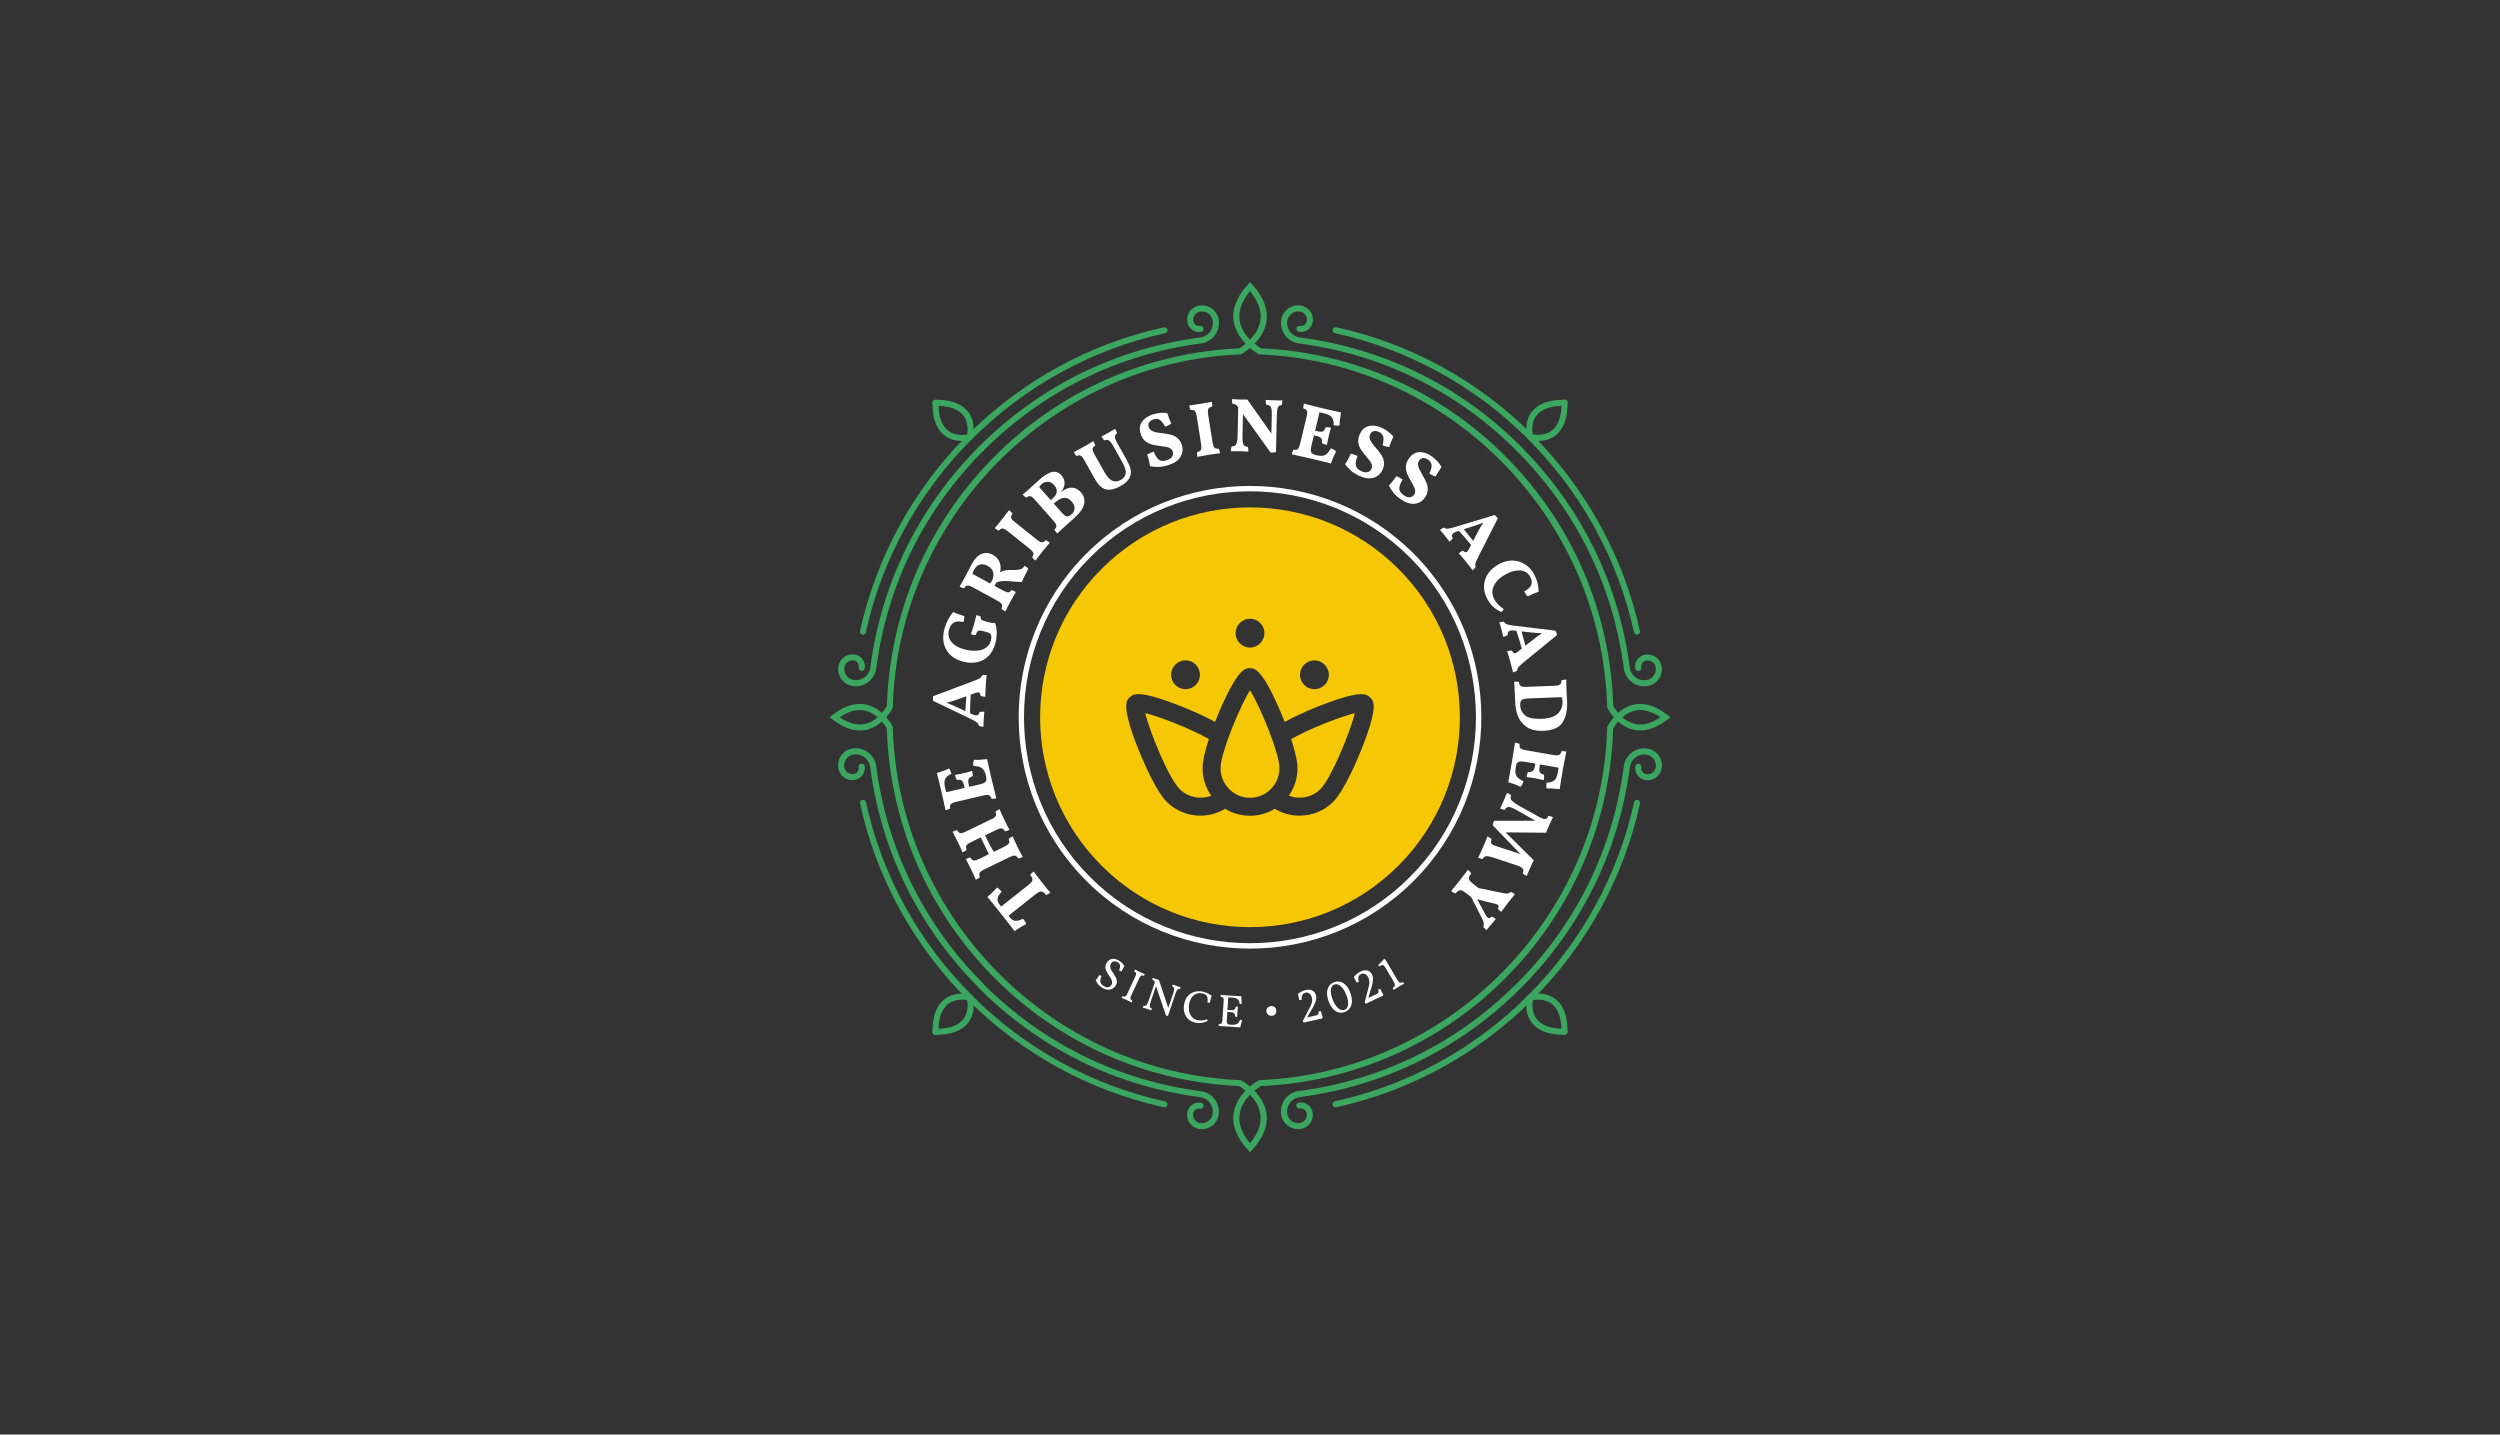 <?xml version="1.0" encoding="utf-8"?>
<!-- Generator: Adobe Illustrator 25.4.1, SVG Export Plug-In . SVG Version: 6.00 Build 0)  -->
<svg version="1.1" id="Layer_1" xmlns="http://www.w3.org/2000/svg" xmlns:xlink="http://www.w3.org/1999/xlink" x="0px" y="0px"
	 viewBox="0 0 359 206" style="enable-background:new 0 0 359 206;" xml:space="preserve">
<rect x="0" y="0" width="359" height="206" fill="#333333" stroke="none"/>
<style type="text/css">
	.st0{fill:#3BA65F;}
	.st1{fill:#FFFFFF;}
	.st2{fill:#F6C705;}
</style>
<g>
	<g>
		<g>
			<g>
				<path class="st0" d="M216.15,140.49c-9.39,9.39-21.83,14.88-35.09,15.47c-0.15,0.09-0.51,0.32-0.92,0.66
					c0.74,0.77,1.47,1.83,1.7,3.14c0.3,1.76-0.38,3.56-2.02,5.36l-0.32,0.35l-0.32-0.35c-1.63-1.8-2.31-3.61-2.02-5.36
					c0.22-1.32,0.95-2.37,1.7-3.14c-0.41-0.34-0.77-0.57-0.92-0.66c-13.37-0.6-25.92-6.18-35.34-15.73
					c-9.43-9.56-14.85-22.2-15.25-35.6c-0.09-0.16-0.33-0.57-0.71-1.01c-0.57,0.51-1.31,0.97-2.2,1.17
					c-1.54,0.35-3.17-0.14-4.86-1.46l-0.44-0.34l0.44-0.34c1.69-1.32,3.32-1.81,4.86-1.46c0.9,0.2,1.63,0.67,2.21,1.18
					c0.38-0.44,0.61-0.84,0.71-1.01c0.41-13.4,5.82-26.04,15.25-35.61c9.41-9.55,21.97-15.13,35.34-15.73
					c0.15-0.09,0.51-0.32,0.92-0.66c-0.74-0.77-1.47-1.83-1.7-3.14c-0.3-1.76,0.38-3.56,2.02-5.36l0.32-0.35l0.32,0.35
					c1.63,1.8,2.31,3.61,2.02,5.36c-0.22,1.32-0.95,2.37-1.7,3.14c0.42,0.34,0.77,0.57,0.92,0.66c13.37,0.6,25.92,6.18,35.34,15.73
					c9.43,9.56,14.85,22.2,15.25,35.6c0.09,0.16,0.33,0.57,0.71,1.01c0.57-0.51,1.31-0.97,2.2-1.17c1.54-0.35,3.17,0.14,4.86,1.46
					l0.44,0.34l-0.44,0.34c-1.69,1.32-3.32,1.81-4.86,1.46c-0.9-0.2-1.63-0.67-2.21-1.18c-0.38,0.44-0.61,0.84-0.71,1.01
					c-0.41,13.4-5.82,26.05-15.25,35.61C216.32,140.32,216.24,140.41,216.15,140.49z M179.5,156.03c0.64-0.54,1.18-0.84,1.23-0.87
					l0.09-0.05l0.1,0c27.19-1.16,49.1-23.38,49.87-50.6l0-0.1l0.04-0.09c0.02-0.05,0.33-0.65,0.91-1.32
					c-0.58-0.67-0.89-1.27-0.91-1.32l-0.04-0.09l0-0.1c-0.77-27.21-22.68-49.44-49.87-50.6l-0.1,0l-0.09-0.05
					c-0.05-0.03-0.59-0.33-1.23-0.87c-0.64,0.54-1.18,0.84-1.23,0.87l-0.09,0.05l-0.1,0c-27.19,1.16-49.1,23.38-49.87,50.6l0,0.1
					l-0.04,0.09c-0.02,0.05-0.33,0.65-0.91,1.32c0.58,0.67,0.89,1.27,0.91,1.32l0.04,0.09l0,0.1c0.77,27.22,22.68,49.44,49.87,50.6
					l0.1,0l0.09,0.05C178.32,155.18,178.86,155.48,179.5,156.03z M179.5,157.22c-0.66,0.67-1.3,1.59-1.48,2.7
					c-0.23,1.36,0.27,2.79,1.48,4.26c1.21-1.46,1.71-2.89,1.48-4.26C180.8,158.81,180.16,157.89,179.5,157.22z M232.98,103
					c0.48,0.42,1.08,0.79,1.79,0.95c1.13,0.26,2.36-0.06,3.66-0.95c-1.3-0.89-2.53-1.21-3.66-0.95
					C234.05,102.21,233.45,102.58,232.98,103z M120.58,103c1.3,0.89,2.53,1.21,3.66,0.95c0.71-0.16,1.31-0.53,1.79-0.95
					c-0.48-0.42-1.08-0.79-1.79-0.95C123.1,101.79,121.87,102.11,120.58,103z M179.5,41.82c-1.21,1.46-1.71,2.89-1.48,4.26
					c0.19,1.11,0.83,2.03,1.48,2.7c0.65-0.67,1.3-1.59,1.48-2.7C181.21,44.72,180.71,43.29,179.5,41.82z"/>
			</g>
			<g>
				<g>
					<path class="st0" d="M124.98,97.68c-0.65,0.65-1.59,0.99-2.56,0.83c-1.34-0.22-2.25-1.48-2.03-2.82
						c0.09-0.54,0.38-1.02,0.82-1.34c0.44-0.32,0.99-0.45,1.53-0.36c0.46,0.07,0.86,0.32,1.13,0.69c0.27,0.37,0.38,0.83,0.31,1.29
						c-0.04,0.24-0.26,0.4-0.5,0.36c-0.24-0.04-0.4-0.26-0.36-0.5c0.04-0.23-0.02-0.45-0.15-0.64c-0.13-0.19-0.33-0.31-0.56-0.35
						c-0.31-0.05-0.63,0.02-0.88,0.21c-0.26,0.18-0.42,0.46-0.47,0.77c-0.14,0.86,0.45,1.68,1.31,1.82c1.14,0.18,2.22-0.59,2.4-1.73
						c1.56-12.13,6.98-23.13,15.65-31.81c0.17-0.17,0.44-0.17,0.61,0c0.17,0.17,0.17,0.44,0,0.61
						c-8.54,8.54-13.87,19.37-15.41,31.32C125.71,96.69,125.41,97.25,124.98,97.68z"/>
				</g>
				<g>
					<path class="st0" d="M174.17,48.48c-0.42,0.42-0.98,0.73-1.62,0.83c-11.96,1.54-22.79,6.87-31.33,15.41
						c-0.17,0.17-0.44,0.17-0.61,0c-0.17-0.17-0.17-0.44,0-0.61c8.68-8.68,19.68-14.09,31.82-15.66c1.13-0.18,1.9-1.26,1.72-2.4
						c-0.14-0.86-0.96-1.45-1.82-1.31c-0.31,0.05-0.59,0.22-0.77,0.47c-0.18,0.26-0.26,0.57-0.21,0.88
						c0.08,0.47,0.52,0.79,0.99,0.71c0.24-0.04,0.46,0.12,0.5,0.36c0.04,0.24-0.12,0.46-0.36,0.5c-0.46,0.07-0.91-0.03-1.29-0.3
						c-0.37-0.27-0.62-0.67-0.69-1.13c-0.09-0.54,0.04-1.08,0.36-1.53c0.32-0.44,0.8-0.74,1.34-0.82c1.34-0.22,2.6,0.7,2.82,2.03
						C175.16,46.89,174.82,47.83,174.17,48.48z"/>
				</g>
			</g>
			<g>
				<g>
					<path class="st0" d="M174.32,161.43c-0.54,0.54-1.32,0.82-2.13,0.69c-1.12-0.18-1.88-1.24-1.7-2.35
						c0.15-0.94,1.04-1.58,1.98-1.43c0.24,0.04,0.4,0.26,0.36,0.5c-0.04,0.24-0.26,0.4-0.5,0.36c-0.47-0.08-0.91,0.24-0.99,0.71
						c-0.1,0.64,0.34,1.25,0.98,1.36c0.86,0.14,1.68-0.45,1.82-1.31c0.09-0.55-0.04-1.11-0.37-1.56c-0.33-0.45-0.81-0.75-1.36-0.84
						c-12.13-1.56-23.13-6.98-31.81-15.65c-0.17-0.17-0.17-0.44,0-0.61c0.17-0.17,0.44-0.17,0.61,0
						c8.54,8.54,19.37,13.87,31.32,15.41c0.79,0.13,1.48,0.55,1.94,1.19c0.46,0.64,0.65,1.42,0.52,2.21
						C174.92,160.61,174.67,161.07,174.32,161.43z"/>
				</g>
				<g>
					<path class="st0" d="M141.22,141.89c-0.17,0.17-0.44,0.17-0.61,0c-8.68-8.68-14.09-19.68-15.66-31.82
						c-0.18-1.13-1.26-1.9-2.4-1.72c-0.42,0.07-0.79,0.29-1.03,0.64c-0.25,0.34-0.35,0.76-0.28,1.18c0.05,0.31,0.22,0.59,0.47,0.77
						c0.26,0.18,0.57,0.26,0.88,0.21c0.47-0.08,0.79-0.52,0.71-0.99c-0.04-0.24,0.12-0.46,0.36-0.5c0.24-0.04,0.46,0.12,0.5,0.36
						c0.15,0.94-0.49,1.83-1.43,1.98c-0.54,0.09-1.08-0.04-1.53-0.36c-0.44-0.32-0.74-0.8-0.82-1.34c-0.1-0.65,0.05-1.3,0.43-1.83
						c0.38-0.53,0.95-0.88,1.6-0.99c1.61-0.26,3.14,0.84,3.4,2.45c1.54,11.96,6.87,22.79,15.41,31.33
						C141.39,141.45,141.39,141.72,141.22,141.89z"/>
				</g>
			</g>
			<g>
				<g>
					<path class="st0" d="M218.39,141.89c-0.17,0.17-0.44,0.17-0.61,0s-0.17-0.44,0-0.61c8.54-8.54,13.87-19.37,15.41-31.32
						c0.13-0.79,0.55-1.48,1.19-1.94c0.64-0.46,1.42-0.65,2.21-0.52c1.34,0.22,2.25,1.48,2.03,2.82c-0.09,0.54-0.38,1.02-0.82,1.34
						c-0.44,0.32-0.99,0.45-1.53,0.36c-0.94-0.15-1.58-1.04-1.43-1.98c0.04-0.24,0.26-0.4,0.5-0.36c0.24,0.04,0.4,0.26,0.36,0.5
						c-0.08,0.47,0.24,0.91,0.71,0.99c0.31,0.05,0.62-0.02,0.88-0.21c0.26-0.19,0.42-0.46,0.48-0.77c0.14-0.86-0.45-1.68-1.31-1.82
						c-0.55-0.09-1.11,0.04-1.56,0.37c-0.45,0.33-0.75,0.81-0.84,1.36C232.48,122.21,227.07,133.21,218.39,141.89z"/>
				</g>
				<g>
					<path class="st0" d="M218.39,141.89c-8.68,8.68-19.68,14.09-31.82,15.66c-0.54,0.09-1.02,0.39-1.35,0.84
						c-0.33,0.45-0.46,1.01-0.37,1.56c0.14,0.86,0.96,1.45,1.82,1.31c0.31-0.05,0.59-0.22,0.77-0.48c0.19-0.26,0.26-0.57,0.21-0.88
						c-0.08-0.47-0.52-0.79-0.99-0.71c-0.24,0.04-0.46-0.12-0.5-0.36c-0.04-0.24,0.12-0.46,0.36-0.5c0.94-0.15,1.83,0.49,1.98,1.43
						c0.09,0.54-0.04,1.08-0.36,1.53c-0.32,0.44-0.8,0.74-1.34,0.82c-1.34,0.22-2.6-0.7-2.82-2.03c-0.13-0.78,0.06-1.56,0.52-2.21
						c0.46-0.64,1.15-1.06,1.93-1.19c11.96-1.54,22.79-6.87,31.33-15.41c0.17-0.17,0.44-0.17,0.61,0S218.56,141.72,218.39,141.89z"
						/>
				</g>
			</g>
			<g>
				<g>
					<path class="st0" d="M218.39,64.72c-0.17,0.17-0.44,0.17-0.61,0c-8.54-8.54-19.37-13.87-31.32-15.41
						c-1.63-0.26-2.73-1.79-2.47-3.4c0.22-1.34,1.48-2.25,2.82-2.03c0.54,0.09,1.02,0.38,1.34,0.82c0.32,0.44,0.45,0.99,0.36,1.53
						c-0.15,0.94-1.04,1.58-1.98,1.43c-0.24-0.04-0.4-0.26-0.36-0.5c0.04-0.24,0.26-0.4,0.5-0.36c0.47,0.08,0.91-0.24,0.99-0.71
						c0.05-0.31-0.02-0.62-0.21-0.88s-0.46-0.42-0.77-0.47c-0.86-0.14-1.68,0.45-1.82,1.31c-0.18,1.14,0.59,2.22,1.73,2.4
						c12.13,1.56,23.13,6.98,31.81,15.65C218.56,64.28,218.56,64.55,218.39,64.72z"/>
				</g>
				<g>
					<path class="st0" d="M237.93,97.82c-0.35,0.35-0.81,0.6-1.34,0.69c-1.61,0.26-3.14-0.84-3.4-2.45
						c-1.54-11.96-6.87-22.79-15.41-31.33c-0.17-0.17-0.17-0.44,0-0.61c0.17-0.17,0.44-0.17,0.61,0
						c8.68,8.68,14.09,19.68,15.66,31.82c0.18,1.13,1.26,1.9,2.4,1.72c0.86-0.14,1.45-0.96,1.31-1.82c-0.1-0.64-0.71-1.08-1.36-0.98
						c-0.47,0.08-0.79,0.52-0.71,0.99c0.04,0.24-0.12,0.46-0.36,0.5c-0.24,0.04-0.46-0.12-0.5-0.36c-0.15-0.94,0.49-1.83,1.43-1.98
						c1.12-0.18,2.17,0.58,2.35,1.7C238.75,96.5,238.46,97.28,237.93,97.82z"/>
				</g>
			</g>
			<g>
				<g>
					<g>
						<path class="st0" d="M124.23,91.02c-0.1,0.1-0.25,0.15-0.4,0.12c-0.23-0.05-0.38-0.28-0.33-0.52
							c2.34-10.63,7.65-20.34,15.36-28.08c0.08-0.39,0.3-1.8-0.52-2.87c-0.72-0.94-2.07-1.41-4.01-1.4c-0.24,0-0.44-0.19-0.44-0.43
							c0-0.24,0.19-0.44,0.43-0.44c2.23-0.01,3.81,0.57,4.71,1.75c1.22,1.59,0.66,3.64,0.63,3.73l-0.03,0.11l-0.08,0.08
							c-7.64,7.64-12.91,17.24-15.22,27.74C124.33,90.89,124.29,90.97,124.23,91.02z"/>
					</g>
				</g>
				<g>
					<g>
						<path class="st0" d="M167.52,47.73c-0.06,0.06-0.13,0.1-0.21,0.12c-10.51,2.31-20.1,7.57-27.74,15.22l-0.08,0.08l-0.11,0.03
							c-0.09,0.02-2.14,0.58-3.73-0.63c-1.17-0.89-1.76-2.48-1.75-4.71c0-0.24,0.2-0.43,0.44-0.43c0.24,0,0.43,0.2,0.43,0.44
							c-0.01,1.94,0.46,3.29,1.4,4.01c1.08,0.82,2.48,0.6,2.86,0.51c7.75-7.71,17.46-13.03,28.08-15.36
							c0.23-0.05,0.47,0.1,0.52,0.33C167.67,47.48,167.63,47.63,167.52,47.73z"/>
					</g>
				</g>
			</g>
			<g>
				<g>
					<g>
						<path class="st0" d="M167.52,158.88c-0.1,0.1-0.25,0.15-0.4,0.12c-10.63-2.34-20.34-7.65-28.08-15.36
							c-0.39-0.08-1.8-0.3-2.87,0.52c-0.94,0.72-1.41,2.07-1.4,4.01c0,0.24-0.19,0.44-0.43,0.44c-0.24,0-0.44-0.19-0.44-0.43
							c-0.01-2.23,0.57-3.82,1.75-4.71c1.59-1.22,3.64-0.66,3.73-0.63l0.11,0.03l0.08,0.08c7.64,7.64,17.24,12.91,27.74,15.22
							c0.23,0.05,0.38,0.28,0.33,0.52C167.62,158.75,167.58,158.83,167.52,158.88z"/>
					</g>
				</g>
				<g>
					<g>
						<path class="st0" d="M138.72,147.22c-0.93,0.93-2.4,1.39-4.39,1.38c-0.24,0-0.43-0.2-0.43-0.44c0-0.24,0.2-0.43,0.44-0.43
							c1.94,0.01,3.29-0.46,4.01-1.4c0.82-1.08,0.6-2.48,0.51-2.86c-7.71-7.75-13.03-17.46-15.36-28.09
							c-0.05-0.23,0.1-0.47,0.33-0.52c0.23-0.05,0.47,0.1,0.52,0.33c2.31,10.51,7.57,20.1,15.22,27.74l0.08,0.08l0.03,0.11
							c0.02,0.09,0.58,2.13-0.63,3.73C138.94,146.98,138.84,147.1,138.72,147.22z"/>
					</g>
				</g>
			</g>
			<g>
				<g>
					<g>
						<path class="st0" d="M224.97,148.47c-0.08,0.08-0.19,0.13-0.3,0.13c-2.23,0.01-3.81-0.57-4.71-1.75
							c-1.22-1.59-0.66-3.64-0.63-3.73l0.03-0.11l0.08-0.08c7.64-7.64,12.9-17.24,15.22-27.74c0.05-0.23,0.28-0.38,0.52-0.33
							c0.23,0.05,0.38,0.28,0.33,0.52c-2.34,10.63-7.65,20.34-15.36,28.08c-0.08,0.39-0.3,1.8,0.52,2.87
							c0.72,0.94,2.07,1.41,4.01,1.4c0.24,0,0.44,0.19,0.44,0.43C225.1,148.28,225.05,148.39,224.97,148.47z"/>
					</g>
				</g>
				<g>
					<g>
						<path class="st0" d="M224.97,148.47c-0.08,0.08-0.19,0.13-0.31,0.13c-0.24,0-0.43-0.2-0.43-0.44c0.01-1.94-0.46-3.29-1.4-4.01
							c-1.08-0.82-2.48-0.6-2.86-0.51c-7.75,7.71-17.46,13.03-28.09,15.36c-0.23,0.05-0.47-0.1-0.52-0.33
							c-0.05-0.23,0.1-0.47,0.33-0.52c10.51-2.31,20.1-7.57,27.74-15.22l0.08-0.08l0.11-0.03c0.09-0.02,2.13-0.58,3.73,0.63
							c1.17,0.89,1.76,2.48,1.75,4.71C225.1,148.29,225.05,148.39,224.97,148.47z"/>
					</g>
				</g>
			</g>
			<g>
				<g>
					<g>
						<path class="st0" d="M223.72,62.22c-0.11,0.11-0.24,0.22-0.36,0.32c-1.59,1.22-3.64,0.66-3.73,0.63l-0.11-0.03l-0.08-0.08
							c-7.64-7.64-17.24-12.9-27.74-15.22c-0.23-0.05-0.38-0.28-0.33-0.52c0.05-0.23,0.28-0.38,0.52-0.33
							c10.63,2.34,20.34,7.65,28.08,15.36c0.39,0.08,1.8,0.3,2.87-0.52c0.94-0.72,1.41-2.07,1.4-4.01c0-0.24,0.19-0.44,0.43-0.44
							c0.24,0,0.44,0.19,0.44,0.43C225.11,59.82,224.65,61.29,223.72,62.22z"/>
					</g>
				</g>
				<g>
					<g>
						<path class="st0" d="M235.38,91.02c-0.06,0.06-0.13,0.1-0.21,0.12c-0.23,0.05-0.47-0.1-0.52-0.33
							c-2.31-10.51-7.57-20.1-15.22-27.74l-0.08-0.08l-0.03-0.11c-0.02-0.09-0.58-2.14,0.63-3.73c0.89-1.17,2.48-1.76,4.71-1.75
							c0.24,0,0.43,0.2,0.43,0.44c0,0.24-0.2,0.43-0.44,0.43c-1.94-0.01-3.29,0.46-4.01,1.4c-0.82,1.08-0.6,2.48-0.51,2.86
							c7.71,7.75,13.03,17.46,15.36,28.09C235.53,90.77,235.48,90.92,235.38,91.02z"/>
					</g>
				</g>
			</g>
		</g>
	</g>
	<g>
		<g>
			<path class="st1" d="M203,126.5c-12.96,12.96-34.04,12.96-47,0c-12.96-12.96-12.96-34.04,0-47c12.96-12.96,34.04-12.96,47,0
				C215.96,92.46,215.96,113.54,203,126.5z M156.54,80.04c-12.66,12.66-12.66,33.25,0,45.91s33.25,12.66,45.91,0
				c12.66-12.66,12.66-33.26,0-45.91S169.2,67.39,156.54,80.04z"/>
		</g>
	</g>
	<g>
		<g>
			<path class="st1" d="M157.74,141.4c-0.14-0.16-0.27-0.36-0.4-0.61c0.16-0.19,0.33-0.45,0.52-0.78c0.1,0.03,0.21,0.08,0.33,0.15
				c-0.16,0.31-0.22,0.59-0.18,0.83c0.05,0.24,0.21,0.45,0.51,0.62c0.25,0.14,0.46,0.2,0.64,0.16c0.18-0.04,0.33-0.15,0.43-0.32
				c0.09-0.15,0.12-0.3,0.11-0.44c-0.02-0.15-0.06-0.29-0.13-0.42c-0.07-0.13-0.18-0.3-0.32-0.51c-0.16-0.24-0.29-0.45-0.37-0.62
				c-0.09-0.17-0.13-0.35-0.15-0.55c-0.01-0.2,0.05-0.41,0.18-0.63c0.19-0.32,0.44-0.51,0.75-0.57c0.31-0.06,0.64,0.01,1,0.22
				c0.19,0.11,0.35,0.24,0.49,0.38c0.14,0.15,0.25,0.29,0.31,0.42c-0.2,0.34-0.33,0.59-0.41,0.77c-0.1-0.01-0.22-0.06-0.35-0.13
				c0.13-0.34,0.17-0.6,0.13-0.77s-0.15-0.31-0.33-0.42c-0.2-0.12-0.39-0.16-0.56-0.13c-0.17,0.03-0.31,0.14-0.41,0.32
				c-0.09,0.15-0.12,0.3-0.11,0.45s0.06,0.29,0.13,0.43c0.07,0.13,0.18,0.31,0.32,0.52c0.16,0.24,0.28,0.44,0.37,0.6
				c0.08,0.17,0.13,0.35,0.14,0.54c0.01,0.2-0.04,0.4-0.16,0.6c-0.12,0.2-0.27,0.35-0.46,0.46c-0.19,0.11-0.41,0.16-0.67,0.15
				c-0.25-0.01-0.52-0.1-0.81-0.27C158.06,141.71,157.88,141.56,157.74,141.4z"/>
			<path class="st1" d="M163.14,139.76c-0.03-0.1-0.12-0.19-0.27-0.27c0.01-0.06,0.04-0.16,0.09-0.27c0.21,0.11,0.45,0.23,0.71,0.35
				c0.24,0.11,0.49,0.22,0.73,0.32c-0.05,0.12-0.1,0.2-0.15,0.24c-0.16-0.07-0.29-0.08-0.38-0.03c-0.09,0.04-0.18,0.16-0.27,0.36
				l-1.17,2.52c-0.09,0.2-0.13,0.35-0.1,0.44c0.03,0.1,0.12,0.19,0.27,0.27c-0.01,0.06-0.04,0.16-0.09,0.27
				c-0.23-0.12-0.47-0.24-0.71-0.35c-0.28-0.13-0.52-0.24-0.73-0.32c0.05-0.12,0.1-0.2,0.15-0.24c0.16,0.07,0.29,0.08,0.38,0.03
				c0.09-0.04,0.18-0.16,0.27-0.36l1.17-2.52C163.13,140.01,163.16,139.86,163.14,139.76z"/>
			<path class="st1" d="M169.54,141.78c-0.04,0.1-0.08,0.19-0.12,0.26c-0.1-0.03-0.18-0.03-0.25,0.01c-0.07,0.04-0.14,0.11-0.2,0.23
				c-0.07,0.12-0.14,0.29-0.21,0.52l-1.04,3.08c-0.08,0-0.17-0.02-0.28-0.05l-1.44-4.23l-0.73,2.16c-0.08,0.24-0.13,0.43-0.15,0.57
				c-0.02,0.14-0.01,0.24,0.04,0.32c0.04,0.08,0.12,0.13,0.23,0.17c0,0.07-0.02,0.16-0.06,0.28c-0.18-0.08-0.39-0.15-0.61-0.23
				c-0.26-0.09-0.47-0.15-0.63-0.19c0.04-0.12,0.08-0.2,0.12-0.26c0.11,0.04,0.21,0.04,0.29,0c0.08-0.03,0.16-0.11,0.23-0.23
				c0.07-0.12,0.14-0.3,0.23-0.54l0.87-2.58l-0.01-0.04c-0.03-0.09-0.07-0.16-0.12-0.2c-0.04-0.04-0.12-0.09-0.22-0.13
				c0-0.08,0.02-0.17,0.06-0.28c0.12,0.05,0.27,0.11,0.46,0.17c0.17,0.06,0.31,0.1,0.42,0.12l1.34,4.04l0.7-2.07
				c0.08-0.23,0.13-0.42,0.14-0.55c0.02-0.13,0-0.24-0.04-0.31c-0.04-0.08-0.12-0.13-0.23-0.17c0.02-0.13,0.04-0.22,0.06-0.28
				c0.17,0.07,0.37,0.15,0.58,0.22C169.17,141.67,169.37,141.73,169.54,141.78z"/>
			<path class="st1" d="M170.66,146.36c-0.28-0.25-0.47-0.57-0.58-0.95c-0.11-0.38-0.12-0.79-0.03-1.23
				c0.09-0.47,0.27-0.86,0.53-1.15c0.26-0.29,0.58-0.49,0.94-0.6c0.36-0.1,0.73-0.12,1.11-0.05c0.26,0.05,0.5,0.12,0.71,0.22
				c0.21,0.1,0.43,0.23,0.66,0.39c-0.09,0.21-0.18,0.54-0.26,0.99c-0.1,0.02-0.22,0.02-0.35-0.01c0.07-0.43,0.03-0.75-0.09-0.94
				c-0.13-0.19-0.35-0.32-0.66-0.38c-0.35-0.07-0.65-0.04-0.91,0.08s-0.47,0.3-0.63,0.55c-0.16,0.25-0.27,0.53-0.33,0.85
				c-0.07,0.39-0.08,0.75-0.01,1.09c0.07,0.34,0.21,0.62,0.43,0.85c0.22,0.23,0.49,0.37,0.83,0.44c0.2,0.04,0.42,0.05,0.65,0.02
				c0.23-0.03,0.45-0.08,0.66-0.16c0.02,0.03,0.04,0.06,0.06,0.11c0.02,0.05,0.02,0.08,0.02,0.12c-0.3,0.15-0.59,0.25-0.85,0.29
				c-0.27,0.04-0.56,0.03-0.88-0.03C171.27,146.77,170.93,146.61,170.66,146.36z"/>
			<path class="st1" d="M178.37,146.57c-0.1,0.25-0.19,0.57-0.27,0.97c-0.34-0.03-0.81-0.07-1.41-0.11c-0.81-0.05-1.37-0.09-1.7-0.1
				c0.01-0.13,0.03-0.22,0.05-0.28c0.12,0,0.22-0.02,0.28-0.05c0.07-0.03,0.12-0.09,0.15-0.17c0.03-0.09,0.05-0.22,0.07-0.39
				l0.18-2.7c0.02-0.22-0.01-0.37-0.06-0.45c-0.06-0.08-0.17-0.13-0.35-0.15c-0.02-0.06-0.02-0.16-0.01-0.28
				c0.26,0.03,0.63,0.06,1.1,0.09c0.8,0.05,1.41,0.09,1.85,0.11c0.01,0.48,0.03,0.83,0.07,1.05c-0.07,0.05-0.17,0.07-0.3,0.06
				c-0.01-0.25-0.08-0.45-0.23-0.62c-0.15-0.17-0.41-0.26-0.8-0.29l-0.61-0.04l-0.12,1.8l0.41,0.03c0.28,0.02,0.47,0,0.58-0.07
				c0.11-0.07,0.17-0.2,0.19-0.41c0.11-0.02,0.21-0.03,0.32-0.02c-0.02,0.15-0.04,0.39-0.06,0.72c-0.02,0.36-0.04,0.61-0.04,0.76
				c-0.12-0.01-0.22-0.03-0.3-0.05c0-0.23-0.05-0.39-0.15-0.48c-0.1-0.09-0.28-0.14-0.55-0.16l-0.41-0.03l-0.08,1.19
				c-0.01,0.17,0,0.29,0.02,0.38c0.02,0.09,0.08,0.15,0.16,0.19c0.08,0.04,0.21,0.07,0.37,0.08l0.04,0c0.3,0.02,0.54,0.01,0.7-0.04
				c0.17-0.05,0.29-0.13,0.38-0.23c0.08-0.1,0.17-0.26,0.26-0.46C178.22,146.44,178.31,146.5,178.37,146.57z"/>
			<path class="st1" d="M182.08,145.69c-0.14-0.13-0.21-0.29-0.23-0.49c-0.01-0.19,0.04-0.36,0.17-0.49
				c0.13-0.13,0.3-0.21,0.51-0.23c0.22-0.02,0.4,0.04,0.53,0.16c0.13,0.12,0.21,0.27,0.22,0.46c0.02,0.21-0.03,0.39-0.15,0.53
				c-0.12,0.14-0.28,0.22-0.5,0.24C182.4,145.87,182.22,145.81,182.08,145.69z"/>
			<path class="st1" d="M189.79,145.64c0.04,0.16,0.09,0.31,0.15,0.45c-0.01,0.05-0.03,0.09-0.06,0.13
				c-0.03,0.03-0.07,0.06-0.11,0.06c-0.2,0.04-0.36,0.08-0.47,0.1l-0.49,0.1c-0.36,0.08-0.89,0.2-1.58,0.36
				c-0.07-0.04-0.11-0.12-0.14-0.24c0.1-0.2,0.28-0.55,0.55-1.05c0.3-0.57,0.48-0.93,0.55-1.07c0.11-0.23,0.18-0.44,0.22-0.62
				c0.03-0.19,0.03-0.38-0.02-0.57c-0.06-0.27-0.17-0.47-0.34-0.61c-0.17-0.13-0.36-0.18-0.57-0.13c-0.21,0.05-0.37,0.15-0.46,0.32
				c-0.09,0.17-0.12,0.4-0.09,0.69c-0.14,0.03-0.26,0.04-0.36,0.03c-0.01-0.12-0.03-0.24-0.06-0.36c-0.03-0.14-0.08-0.3-0.14-0.48
				c0.3-0.28,0.68-0.47,1.15-0.58c0.39-0.09,0.71-0.06,0.97,0.09c0.26,0.15,0.43,0.39,0.5,0.74c0.05,0.21,0.04,0.44-0.03,0.68
				c-0.07,0.24-0.16,0.48-0.28,0.71c-0.12,0.23-0.28,0.52-0.49,0.86c-0.22,0.36-0.38,0.65-0.47,0.85l1.21-0.27
				c0.13-0.03,0.23-0.06,0.29-0.1c0.06-0.04,0.1-0.09,0.11-0.16c0.02-0.07,0.02-0.17,0.01-0.32c0.12-0.04,0.24-0.05,0.36-0.03
				C189.75,145.4,189.77,145.53,189.79,145.64z"/>
			<path class="st1" d="M192.56,141.01c0.29,0.1,0.56,0.29,0.8,0.57c0.24,0.28,0.43,0.64,0.58,1.08c0.15,0.44,0.21,0.84,0.19,1.2
				c-0.02,0.37-0.12,0.68-0.31,0.93c-0.18,0.26-0.44,0.44-0.77,0.55c-0.32,0.11-0.62,0.12-0.91,0.02c-0.29-0.09-0.56-0.28-0.79-0.56
				c-0.24-0.28-0.43-0.64-0.58-1.07c-0.15-0.44-0.22-0.85-0.2-1.21c0.02-0.37,0.12-0.68,0.3-0.94c0.18-0.26,0.44-0.45,0.77-0.56
				C191.96,140.92,192.27,140.91,192.56,141.01z M191.13,142.04c-0.06,0.36,0,0.79,0.17,1.31c0.13,0.39,0.3,0.73,0.49,1.01
				c0.19,0.28,0.4,0.47,0.62,0.59c0.22,0.12,0.43,0.14,0.64,0.07c0.28-0.1,0.46-0.32,0.52-0.67c0.06-0.35,0.01-0.78-0.17-1.29
				c-0.14-0.4-0.3-0.74-0.5-1.02s-0.4-0.48-0.63-0.6c-0.22-0.12-0.44-0.14-0.64-0.07C191.36,141.46,191.19,141.68,191.13,142.04z"/>
			<path class="st1" d="M198.39,142.38c0.07,0.15,0.15,0.29,0.25,0.41c0.01,0.05-0.01,0.1-0.03,0.14c-0.03,0.04-0.06,0.07-0.09,0.09
				c-0.19,0.09-0.33,0.15-0.44,0.2l-0.46,0.21c-0.33,0.16-0.82,0.39-1.46,0.7c-0.08-0.03-0.14-0.09-0.19-0.2
				c0.05-0.21,0.16-0.6,0.3-1.15c0.16-0.62,0.26-1.01,0.3-1.17c0.06-0.25,0.08-0.47,0.07-0.66c-0.01-0.19-0.06-0.37-0.14-0.56
				c-0.12-0.25-0.27-0.42-0.47-0.52c-0.19-0.09-0.39-0.09-0.58,0c-0.2,0.09-0.32,0.23-0.38,0.41c-0.05,0.18-0.03,0.41,0.06,0.7
				c-0.13,0.06-0.24,0.1-0.34,0.11c-0.04-0.11-0.08-0.23-0.14-0.34c-0.06-0.13-0.14-0.28-0.24-0.43c0.23-0.34,0.56-0.61,1-0.82
				c0.36-0.17,0.68-0.21,0.97-0.13s0.5,0.29,0.66,0.61c0.09,0.19,0.13,0.42,0.12,0.67c-0.01,0.25-0.05,0.5-0.11,0.76
				c-0.07,0.25-0.16,0.57-0.28,0.95c-0.13,0.4-0.23,0.72-0.27,0.94l1.12-0.53c0.12-0.06,0.21-0.11,0.26-0.16
				c0.05-0.05,0.07-0.11,0.08-0.18c0-0.07-0.02-0.17-0.06-0.31c0.11-0.06,0.23-0.1,0.34-0.11
				C198.3,142.15,198.35,142.28,198.39,142.38z"/>
			<path class="st1" d="M198.88,137.75c0.04,0.03,0.09,0.09,0.14,0.18l1.61,2.72c0.1,0.18,0.2,0.3,0.27,0.38
				c0.08,0.07,0.16,0.11,0.24,0.1c0.08-0.01,0.19-0.04,0.32-0.11c0.05,0.05,0.11,0.13,0.17,0.23c-0.24,0.13-0.5,0.27-0.76,0.43
				c-0.29,0.17-0.54,0.33-0.76,0.47c-0.06-0.1-0.1-0.19-0.12-0.26c0.12-0.08,0.21-0.16,0.26-0.24c0.05-0.08,0.07-0.17,0.05-0.28
				c-0.02-0.11-0.08-0.25-0.18-0.42l-1.16-1.96c-0.1-0.17-0.18-0.28-0.25-0.34c-0.07-0.06-0.15-0.08-0.25-0.06
				c-0.1,0.02-0.25,0.09-0.44,0.2c-0.05-0.09-0.08-0.16-0.1-0.23c0.34-0.29,0.61-0.57,0.8-0.85
				C198.78,137.71,198.83,137.72,198.88,137.75z"/>
		</g>
	</g>
	<g>
		<g>
			<path class="st1" d="M143.18,127.45c0.21,0.11,0.43,0.31,0.66,0.6c-0.34,0.35-0.54,0.66-0.59,0.95
				c-0.05,0.29,0.04,0.58,0.28,0.88l0.24,0.3l3.91-3.1c0.24-0.19,0.4-0.35,0.49-0.48c0.08-0.13,0.11-0.27,0.08-0.41
				c-0.03-0.14-0.13-0.33-0.3-0.56c0.07-0.13,0.23-0.3,0.48-0.49c0.25,0.35,0.61,0.83,1.1,1.45c0.57,0.72,1,1.25,1.3,1.59
				c-0.2,0.16-0.4,0.27-0.59,0.34c-0.19-0.21-0.35-0.36-0.49-0.43c-0.14-0.07-0.28-0.09-0.44-0.04c-0.15,0.05-0.35,0.16-0.58,0.35
				l-3.91,3.1l0.16,0.2c0.27,0.34,0.55,0.52,0.83,0.53c0.29,0.02,0.66-0.09,1.11-0.3c0.24,0.31,0.39,0.57,0.43,0.77
				c-0.29,0.14-0.58,0.31-0.88,0.49c-0.3,0.18-0.56,0.36-0.78,0.53c-0.31-0.43-0.95-1.26-1.93-2.49c-0.81-1.03-1.47-1.84-1.97-2.43
				C142.22,128.45,142.69,128,143.18,127.45z"/>
			<path class="st1" d="M142.85,117.35c0.12-0.1,0.18-0.21,0.19-0.33c0.01-0.12-0.02-0.27-0.1-0.46c0.11-0.11,0.3-0.23,0.58-0.37
				c0.15,0.35,0.36,0.82,0.65,1.42c0.31,0.64,0.57,1.16,0.79,1.55c-0.25,0.12-0.47,0.19-0.65,0.22c-0.1-0.18-0.2-0.3-0.3-0.36
				c-0.1-0.06-0.22-0.08-0.38-0.05c-0.15,0.03-0.36,0.11-0.63,0.24l-1.55,0.75c0.55,1.13,0.97,1.92,1.26,2.36l1.46-0.71
				c0.27-0.13,0.46-0.25,0.58-0.35c0.12-0.1,0.18-0.22,0.19-0.34c0.01-0.12-0.02-0.27-0.1-0.46c0.12-0.11,0.31-0.23,0.58-0.36
				c0.14,0.35,0.36,0.82,0.65,1.42c0.31,0.63,0.57,1.15,0.79,1.54c-0.24,0.12-0.45,0.19-0.64,0.23c-0.1-0.18-0.2-0.3-0.31-0.36
				c-0.1-0.06-0.23-0.08-0.38-0.05c-0.15,0.03-0.36,0.11-0.63,0.24l-3.52,1.71c-0.27,0.13-0.46,0.25-0.57,0.34
				c-0.11,0.1-0.17,0.21-0.19,0.32c-0.01,0.12,0.02,0.27,0.09,0.47c-0.12,0.12-0.31,0.24-0.58,0.37c-0.14-0.35-0.38-0.85-0.7-1.52
				c-0.28-0.57-0.52-1.05-0.73-1.44c0.11-0.05,0.22-0.1,0.33-0.15c0.11-0.04,0.21-0.07,0.31-0.08c0.11,0.17,0.21,0.3,0.31,0.36
				c0.1,0.07,0.22,0.09,0.37,0.06c0.15-0.03,0.36-0.11,0.63-0.24l1.35-0.66l-1.17-2.41l-1.35,0.66c-0.27,0.13-0.46,0.25-0.57,0.34
				c-0.11,0.1-0.17,0.21-0.19,0.32c-0.01,0.12,0.02,0.27,0.09,0.47c-0.12,0.12-0.32,0.24-0.58,0.37c-0.15-0.36-0.38-0.87-0.7-1.52
				c-0.28-0.58-0.53-1.06-0.74-1.45c0.26-0.13,0.48-0.2,0.65-0.22c0.11,0.17,0.21,0.29,0.31,0.36s0.22,0.08,0.37,0.05
				c0.15-0.03,0.36-0.11,0.63-0.24l3.52-1.71C142.54,117.57,142.73,117.45,142.85,117.35z"/>
			<path class="st1" d="M139.89,109.1c0.47,0.04,1.08,0.01,1.85-0.09c0.15,0.72,0.35,1.57,0.58,2.57c0.24,1.03,0.49,2.05,0.75,3.05
				c-0.28,0.07-0.51,0.1-0.68,0.09c-0.06-0.2-0.13-0.34-0.22-0.43c-0.08-0.09-0.21-0.14-0.37-0.14s-0.4,0.03-0.71,0.11l-3.76,0.88
				c-0.29,0.07-0.5,0.14-0.63,0.21c-0.13,0.07-0.21,0.16-0.25,0.28c-0.04,0.11-0.04,0.28-0.02,0.49c-0.13,0.07-0.34,0.15-0.65,0.22
				c-0.11-0.56-0.29-1.36-0.53-2.41c-0.34-1.45-0.58-2.43-0.72-2.93c0.3-0.08,0.61-0.19,0.94-0.31c0.33-0.12,0.6-0.23,0.81-0.34
				c0.16,0.19,0.27,0.45,0.35,0.77c-0.4,0.16-0.68,0.38-0.86,0.66c-0.17,0.28-0.2,0.7-0.07,1.24l0.17,0.74l2.65-0.62l-0.07-0.31
				c-0.09-0.38-0.21-0.63-0.35-0.75c-0.14-0.11-0.37-0.14-0.69-0.07c-0.12-0.2-0.22-0.44-0.28-0.73c0.48-0.08,0.89-0.16,1.23-0.24
				c0.39-0.09,0.81-0.2,1.24-0.34c0.08,0.33,0.11,0.58,0.09,0.76c-0.31,0.1-0.51,0.24-0.59,0.41c-0.08,0.17-0.08,0.44,0.01,0.81
				l0.07,0.31l1.5-0.35c0.31-0.07,0.53-0.15,0.68-0.24c0.15-0.09,0.24-0.21,0.27-0.35c0.03-0.14,0.02-0.33-0.03-0.57l-0.03-0.13
				c-0.08-0.36-0.2-0.63-0.34-0.82c-0.15-0.19-0.33-0.32-0.56-0.4c-0.22-0.08-0.52-0.13-0.9-0.15
				C139.73,109.58,139.77,109.29,139.89,109.1z"/>
			<path class="st1" d="M141.68,96.93c-0.04,0.35-0.08,0.85-0.12,1.51c-0.05,0.75-0.07,1.29-0.07,1.62
				c-0.29-0.02-0.52-0.06-0.67-0.12c-0.03-0.18-0.06-0.31-0.11-0.39c-0.05-0.08-0.13-0.13-0.23-0.13c-0.09-0.01-0.25,0.03-0.48,0.11
				l-0.61,0.22c-0.06,0.97-0.09,1.86-0.09,2.68l0.35,0.16c0.2,0.09,0.36,0.13,0.48,0.14c0.3,0.02,0.48-0.15,0.55-0.49
				c0.18-0.04,0.41-0.05,0.68-0.04c-0.04,0.25-0.07,0.64-0.1,1.17c-0.03,0.45-0.04,0.78-0.03,0.99c-0.27-0.02-0.49-0.06-0.67-0.13
				c-0.02-0.18-0.1-0.34-0.24-0.46c-0.14-0.12-0.42-0.28-0.84-0.49l-5.49-2.64c-0.02-0.1-0.02-0.21-0.02-0.31
				c0-0.11,0-0.22,0.01-0.35l5.77-2.17c0.35-0.13,0.61-0.24,0.78-0.32c0.17-0.08,0.28-0.16,0.35-0.24c0.07-0.08,0.11-0.17,0.13-0.28
				C141.2,96.93,141.43,96.91,141.68,96.93z M138.76,99.98l-1.42,0.51c-0.44,0.16-0.92,0.31-1.43,0.43
				c0.47,0.18,0.93,0.36,1.36,0.57l1.36,0.63L138.76,99.98z"/>
			<path class="st1" d="M141.95,94.2c-0.45,0.46-1,0.76-1.65,0.9c-0.65,0.14-1.35,0.1-2.12-0.12c-0.75-0.21-1.36-0.56-1.81-1.03
				c-0.45-0.47-0.74-1.03-0.86-1.67c-0.12-0.64-0.08-1.32,0.13-2.04c0.13-0.46,0.31-0.9,0.53-1.31c0.22-0.41,0.46-0.76,0.7-1.04
				c0.42,0.2,0.96,0.4,1.6,0.58c0.03,0.22-0.01,0.51-0.11,0.86c-0.61-0.14-1.08-0.12-1.4,0.08c-0.32,0.2-0.54,0.53-0.68,1.01
				c-0.13,0.46-0.11,0.88,0.04,1.25c0.16,0.38,0.42,0.7,0.79,0.96c0.37,0.26,0.79,0.46,1.28,0.59c0.63,0.18,1.21,0.25,1.75,0.23
				s1-0.16,1.38-0.39c0.37-0.24,0.62-0.57,0.75-1.01c0.08-0.3,0.11-0.53,0.09-0.71c-0.02-0.13-0.07-0.24-0.15-0.33
				c-0.09-0.09-0.26-0.16-0.52-0.24l-0.43-0.12c-0.27-0.08-0.47-0.11-0.6-0.11c-0.13,0.01-0.23,0.06-0.31,0.15
				c-0.08,0.1-0.15,0.27-0.23,0.51c-0.17,0.01-0.4-0.03-0.69-0.11c0.12-0.35,0.26-0.8,0.42-1.37c0.13-0.48,0.26-0.95,0.37-1.4
				c0.27,0.08,0.49,0.16,0.64,0.25c-0.03,0.14-0.03,0.24-0.01,0.31c0.03,0.07,0.09,0.13,0.19,0.18c0.1,0.05,0.27,0.11,0.51,0.18
				l0.35,0.1c0.22,0.06,0.4,0.1,0.53,0.11c0.14,0.01,0.29,0.01,0.45-0.01c0.15,0.4,0.24,0.86,0.25,1.38
				c0.01,0.52-0.06,1.05-0.21,1.59C142.73,93.14,142.4,93.74,141.95,94.2z"/>
			<path class="st1" d="M146.64,81.72c0.16-0.07,0.32-0.22,0.48-0.47c0.23,0.12,0.41,0.26,0.56,0.4c-0.48,0.88-0.79,1.52-0.93,1.92
				c-0.43,0-0.92-0.03-1.48-0.08l-0.3-0.03c-0.41-0.03-0.75-0.04-1.02-0.02c-0.27,0.02-0.55,0.08-0.86,0.18l-0.13,0.26l-0.15,0.25
				l1.11,0.6c0.29,0.16,0.51,0.26,0.67,0.3c0.16,0.04,0.28,0.04,0.38-0.01c0.09-0.05,0.19-0.14,0.28-0.28
				c0.12,0.02,0.33,0.11,0.63,0.27c-0.23,0.38-0.5,0.85-0.81,1.43c-0.29,0.53-0.52,0.98-0.7,1.36c-0.24-0.13-0.43-0.26-0.57-0.38
				c0.08-0.19,0.12-0.34,0.12-0.46c-0.01-0.12-0.06-0.23-0.17-0.34c-0.11-0.11-0.3-0.24-0.56-0.38l-3.45-1.88
				c-0.26-0.14-0.47-0.23-0.62-0.27c-0.15-0.03-0.27-0.02-0.37,0.04c-0.1,0.06-0.21,0.18-0.33,0.36c-0.15-0.03-0.36-0.12-0.62-0.26
				c0.34-0.59,0.61-1.06,0.8-1.41c0.06-0.12,0.19-0.36,0.37-0.72c0.23-0.46,0.43-0.83,0.59-1.13c0.41-0.75,0.87-1.22,1.4-1.43
				c0.53-0.21,1.05-0.17,1.56,0.1c0.5,0.27,0.84,0.63,1.02,1.08c0.18,0.45,0.2,0.93,0.07,1.45c0.27-0.15,0.55-0.25,0.82-0.28
				c0.27-0.04,0.73-0.05,1.38-0.04C146.2,81.83,146.48,81.79,146.64,81.72z M142.63,82.23c-0.08-0.4-0.34-0.72-0.78-0.96
				c-0.41-0.22-0.79-0.29-1.13-0.2c-0.34,0.09-0.63,0.34-0.85,0.75c-0.11,0.21-0.19,0.4-0.22,0.59l2.53,1.38
				c0.1-0.12,0.18-0.23,0.23-0.34C142.64,83.04,142.71,82.64,142.63,82.23z"/>
			<path class="st1" d="M144.18,75.94c-0.14-0.06-0.26-0.07-0.37-0.03c-0.11,0.04-0.24,0.13-0.39,0.29
				c-0.16-0.06-0.35-0.18-0.58-0.36c0.25-0.28,0.61-0.71,1.07-1.29c0.4-0.5,0.72-0.92,0.98-1.28c0.1,0.08,0.19,0.16,0.28,0.23
				c0.09,0.08,0.16,0.16,0.21,0.25c-0.11,0.17-0.17,0.32-0.19,0.44c-0.02,0.12,0.02,0.24,0.11,0.36c0.09,0.12,0.25,0.28,0.48,0.46
				l3.06,2.44c0.23,0.19,0.42,0.31,0.57,0.37c0.14,0.06,0.27,0.07,0.39,0.03c0.11-0.04,0.24-0.14,0.38-0.29
				c0.15,0.06,0.34,0.19,0.57,0.37c-0.25,0.28-0.58,0.68-1,1.2c-0.44,0.55-0.79,1.01-1.06,1.37c-0.21-0.16-0.37-0.33-0.48-0.48
				c0.12-0.17,0.18-0.31,0.2-0.43c0.02-0.12-0.02-0.24-0.12-0.37c-0.09-0.12-0.26-0.28-0.49-0.47l-3.06-2.44
				C144.5,76.12,144.31,76,144.18,75.94z"/>
			<path class="st1" d="M155.21,70.69c0.44,0.49,0.6,1.05,0.48,1.66c-0.12,0.62-0.58,1.28-1.37,1.99c-1.03,0.92-1.87,1.67-2.51,2.27
				c-0.19-0.22-0.33-0.4-0.4-0.55c0.14-0.15,0.23-0.28,0.27-0.4c0.04-0.12,0.02-0.25-0.05-0.39c-0.07-0.14-0.22-0.34-0.43-0.58
				l-2.56-2.89c-0.2-0.22-0.36-0.38-0.49-0.46s-0.25-0.11-0.36-0.09c-0.12,0.02-0.26,0.09-0.44,0.22c-0.15-0.1-0.32-0.26-0.5-0.46
				c0.23-0.17,0.53-0.42,0.89-0.75c0.32-0.29,0.58-0.52,0.76-0.69l0.79-0.71c0.71-0.63,1.32-0.99,1.82-1.09
				c0.5-0.1,0.95,0.07,1.33,0.51c0.3,0.34,0.44,0.72,0.43,1.16c-0.01,0.43-0.19,0.85-0.54,1.25
				C153.46,69.8,154.42,69.8,155.21,70.69z M150.44,69.18c-0.33,0.01-0.64,0.13-0.91,0.38c-0.12,0.11-0.22,0.24-0.3,0.39l1.66,1.87
				l0.28-0.25c0.37-0.33,0.56-0.65,0.58-0.98c0.02-0.33-0.11-0.64-0.37-0.94C151.08,69.33,150.77,69.18,150.44,69.18z M154.31,72.99
				c0.01-0.32-0.13-0.64-0.41-0.96c-0.36-0.41-0.74-0.59-1.14-0.53c-0.4,0.05-0.81,0.27-1.24,0.65l-0.2,0.17l1.16,1.31
				c0.2,0.23,0.38,0.38,0.53,0.46c0.15,0.08,0.29,0.09,0.42,0.05c0.13-0.04,0.27-0.13,0.43-0.27
				C154.16,73.61,154.3,73.31,154.31,72.99z"/>
			<path class="st1" d="M162.31,67.24c0.11,0.38,0.11,0.73,0.02,1.06c-0.17,0.56-0.62,1.04-1.34,1.45
				c-0.61,0.34-1.14,0.53-1.59,0.57c-0.45,0.03-0.85-0.07-1.19-0.33c-0.34-0.25-0.67-0.65-0.98-1.2l-1.5-2.67
				c-0.15-0.27-0.28-0.46-0.38-0.57c-0.1-0.11-0.21-0.16-0.32-0.17c-0.11-0.01-0.26,0.02-0.45,0.1c-0.13-0.14-0.26-0.33-0.39-0.56
				c0.27-0.12,0.68-0.34,1.23-0.65c0.77-0.43,1.29-0.74,1.58-0.93c0.14,0.25,0.23,0.46,0.28,0.63c-0.18,0.13-0.29,0.25-0.35,0.35
				c-0.05,0.1-0.06,0.22-0.02,0.36c0.04,0.15,0.14,0.35,0.29,0.63l1.41,2.51c0.34,0.6,0.7,1,1.08,1.19c0.38,0.19,0.8,0.16,1.27-0.1
				c0.17-0.09,0.31-0.22,0.44-0.38c0.13-0.16,0.21-0.33,0.25-0.52c0.03-0.21,0.01-0.45-0.08-0.73c-0.08-0.28-0.26-0.65-0.53-1.13
				l-1.13-2.02c-0.18-0.32-0.34-0.55-0.47-0.7c-0.13-0.15-0.27-0.23-0.4-0.26c-0.13-0.03-0.3,0-0.49,0.07
				c-0.14-0.17-0.26-0.36-0.38-0.57c0.25-0.11,0.58-0.29,1.01-0.53c0.4-0.23,0.72-0.42,0.95-0.57c0.13,0.23,0.22,0.44,0.28,0.63
				c-0.15,0.12-0.25,0.24-0.29,0.36c-0.04,0.12-0.03,0.27,0.03,0.45c0.06,0.18,0.17,0.42,0.35,0.73l1.17,2.08
				C161.99,66.39,162.21,66.87,162.31,67.24z"/>
			<path class="st1" d="M166.44,67.05c-0.41,0.02-0.84-0.02-1.29-0.1c-0.06-0.46-0.19-1.02-0.4-1.68c0.22-0.15,0.53-0.29,0.93-0.42
				c0.23,0.6,0.49,1,0.76,1.18c0.27,0.19,0.64,0.21,1.1,0.06c0.39-0.13,0.65-0.3,0.79-0.53c0.13-0.22,0.16-0.46,0.08-0.71
				c-0.06-0.19-0.18-0.34-0.34-0.45c-0.16-0.11-0.35-0.18-0.56-0.22c-0.21-0.04-0.5-0.09-0.86-0.13c-0.5-0.06-0.92-0.13-1.25-0.22
				c-0.33-0.09-0.64-0.25-0.94-0.49c-0.29-0.24-0.51-0.58-0.65-1.02c-0.22-0.67-0.16-1.24,0.16-1.73c0.32-0.48,0.83-0.84,1.53-1.07
				c0.38-0.12,0.76-0.2,1.17-0.23c0.4-0.03,0.72-0.01,0.96,0.05c0.21,0.66,0.4,1.15,0.56,1.47c-0.09,0.09-0.22,0.18-0.38,0.26
				c-0.16,0.08-0.33,0.15-0.49,0.21c-0.28-0.52-0.54-0.85-0.8-1c-0.26-0.15-0.55-0.17-0.87-0.06c-0.29,0.09-0.5,0.24-0.63,0.43
				c-0.13,0.19-0.15,0.42-0.07,0.67c0.07,0.21,0.19,0.37,0.37,0.49c0.18,0.12,0.38,0.2,0.61,0.25c0.23,0.05,0.53,0.1,0.92,0.14
				c0.51,0.06,0.94,0.14,1.27,0.22c0.33,0.08,0.65,0.24,0.94,0.47c0.29,0.23,0.5,0.56,0.64,0.98c0.2,0.63,0.14,1.2-0.18,1.73
				c-0.32,0.53-0.91,0.93-1.76,1.2C167.27,66.95,166.85,67.03,166.44,67.05z"/>
			<path class="st1" d="M171.69,59.19c-0.06-0.13-0.15-0.23-0.25-0.27c-0.11-0.05-0.27-0.06-0.48-0.05
				c-0.08-0.15-0.14-0.37-0.18-0.66c0.37-0.04,0.93-0.11,1.66-0.23c0.63-0.1,1.16-0.19,1.59-0.28c0.02,0.12,0.03,0.24,0.05,0.36
				c0.01,0.12,0.01,0.22-0.02,0.32c-0.2,0.05-0.34,0.12-0.44,0.19c-0.09,0.07-0.15,0.19-0.16,0.34c-0.02,0.15,0,0.37,0.04,0.67
				l0.61,3.87c0.05,0.3,0.1,0.52,0.17,0.66c0.07,0.14,0.16,0.24,0.27,0.28c0.11,0.05,0.27,0.06,0.47,0.04
				c0.07,0.15,0.12,0.37,0.17,0.66c-0.37,0.04-0.89,0.1-1.54,0.21c-0.69,0.11-1.26,0.21-1.71,0.3c-0.04-0.26-0.05-0.49-0.03-0.68
				c0.2-0.05,0.35-0.11,0.44-0.19c0.09-0.08,0.15-0.19,0.16-0.35c0.02-0.15,0-0.38-0.04-0.68l-0.61-3.87
				C171.81,59.54,171.76,59.32,171.69,59.19z"/>
			<path class="st1" d="M184.14,57.49c-0.01,0.28-0.03,0.5-0.08,0.68c-0.18,0.01-0.32,0.06-0.42,0.14c-0.1,0.09-0.17,0.24-0.21,0.45
				c-0.04,0.21-0.07,0.53-0.08,0.96l-0.12,5.2c-0.2,0.05-0.46,0.08-0.77,0.07l-3.97-5.53l-0.07,3.11c-0.01,0.42,0.01,0.75,0.04,0.97
				c0.04,0.22,0.11,0.38,0.23,0.47c0.11,0.09,0.28,0.15,0.51,0.17c0.05,0.15,0.07,0.37,0.06,0.68c-0.31-0.03-0.72-0.05-1.23-0.06
				c-0.57-0.01-0.99-0.01-1.27,0c0.01-0.31,0.04-0.53,0.09-0.68c0.22-0.01,0.39-0.06,0.51-0.15c0.12-0.09,0.21-0.25,0.26-0.47
				c0.06-0.22,0.09-0.54,0.1-0.95l0.09-4.06l-0.11-0.15c-0.08-0.11-0.16-0.19-0.26-0.24c-0.09-0.05-0.25-0.08-0.46-0.11
				c-0.05-0.18-0.07-0.41-0.06-0.68c0.26,0.03,0.65,0.05,1.17,0.06c0.51,0.01,0.85,0.01,1.02-0.01l3.46,4.9l0.06-2.57
				c0.01-0.42-0.01-0.74-0.04-0.96c-0.04-0.21-0.12-0.36-0.24-0.45c-0.12-0.09-0.3-0.15-0.54-0.18c-0.04-0.21-0.06-0.43-0.05-0.68
				c0.32,0.03,0.74,0.05,1.26,0.06C183.5,57.51,183.87,57.51,184.14,57.49z"/>
			<path class="st1" d="M191.87,64.87c-0.25,0.4-0.5,0.96-0.75,1.69c-0.71-0.18-1.56-0.4-2.56-0.63c-1.03-0.25-2.05-0.48-3.06-0.7
				c0.07-0.28,0.14-0.5,0.22-0.65c0.2,0.03,0.36,0.03,0.48,0s0.21-0.13,0.29-0.27c0.08-0.14,0.15-0.37,0.23-0.68l0.9-3.76
				c0.07-0.29,0.1-0.51,0.1-0.66c-0.01-0.15-0.05-0.26-0.14-0.35c-0.09-0.08-0.23-0.16-0.43-0.23c-0.01-0.15,0.02-0.37,0.09-0.68
				c0.55,0.15,1.35,0.36,2.39,0.61c1.45,0.35,2.43,0.57,2.94,0.67c-0.06,0.3-0.11,0.63-0.15,0.98c-0.04,0.35-0.06,0.64-0.06,0.88
				c-0.24,0.06-0.52,0.04-0.85-0.03c0.03-0.43-0.03-0.78-0.21-1.06c-0.17-0.28-0.53-0.49-1.08-0.62l-0.74-0.18l-0.63,2.65l0.31,0.07
				c0.38,0.09,0.66,0.1,0.82,0.02c0.16-0.08,0.29-0.27,0.37-0.58c0.23-0.02,0.49,0,0.78,0.07c-0.14,0.46-0.25,0.86-0.33,1.21
				c-0.09,0.39-0.18,0.81-0.26,1.26c-0.33-0.08-0.57-0.17-0.72-0.26c0.05-0.33,0.01-0.56-0.1-0.71c-0.12-0.15-0.36-0.27-0.73-0.35
				l-0.31-0.07l-0.36,1.49c-0.07,0.31-0.1,0.55-0.09,0.72s0.08,0.31,0.19,0.4c0.11,0.09,0.28,0.17,0.53,0.23l0.13,0.03
				c0.36,0.08,0.65,0.1,0.89,0.06c0.24-0.05,0.44-0.15,0.61-0.32c0.17-0.17,0.35-0.41,0.54-0.73
				C191.51,64.52,191.76,64.69,191.87,64.87z"/>
			<path class="st1" d="M194.04,67.62c-0.32-0.27-0.61-0.58-0.89-0.95c0.27-0.38,0.54-0.88,0.83-1.51c0.26,0.04,0.58,0.15,0.96,0.32
				c-0.23,0.6-0.31,1.06-0.24,1.39c0.07,0.32,0.33,0.58,0.77,0.78c0.37,0.17,0.68,0.22,0.94,0.14c0.25-0.07,0.43-0.23,0.54-0.47
				c0.08-0.19,0.1-0.37,0.05-0.56c-0.05-0.19-0.13-0.37-0.26-0.54c-0.13-0.17-0.31-0.4-0.54-0.67c-0.33-0.38-0.59-0.72-0.78-1.01
				c-0.19-0.29-0.31-0.62-0.36-0.99c-0.06-0.37,0.01-0.77,0.21-1.2c0.29-0.64,0.72-1.03,1.28-1.17c0.56-0.14,1.18-0.06,1.85,0.24
				c0.36,0.16,0.7,0.37,1.01,0.62c0.32,0.25,0.54,0.47,0.67,0.68c-0.29,0.63-0.48,1.12-0.58,1.46c-0.13,0.01-0.28-0.02-0.46-0.06
				s-0.34-0.11-0.5-0.18c0.15-0.57,0.17-0.99,0.08-1.28c-0.09-0.28-0.29-0.49-0.6-0.63c-0.28-0.13-0.53-0.16-0.76-0.11
				c-0.23,0.05-0.39,0.2-0.51,0.45c-0.09,0.2-0.11,0.4-0.05,0.61s0.15,0.4,0.28,0.59c0.13,0.19,0.33,0.43,0.58,0.72
				c0.34,0.39,0.6,0.73,0.79,1.02c0.19,0.29,0.32,0.61,0.38,0.98c0.06,0.36,0,0.75-0.19,1.16c-0.27,0.6-0.71,0.98-1.3,1.16
				c-0.6,0.17-1.3,0.07-2.11-0.3C194.73,68.11,194.36,67.89,194.04,67.62z"/>
			<path class="st1" d="M200.15,70.81c-0.27-0.32-0.5-0.68-0.71-1.09c0.33-0.32,0.69-0.77,1.09-1.34c0.25,0.09,0.55,0.25,0.89,0.49
				c-0.34,0.55-0.5,0.99-0.48,1.32c0.02,0.33,0.22,0.63,0.62,0.91c0.34,0.23,0.63,0.34,0.89,0.31c0.26-0.03,0.47-0.15,0.62-0.37
				c0.12-0.17,0.17-0.35,0.15-0.54c-0.01-0.19-0.07-0.38-0.16-0.58c-0.09-0.19-0.23-0.45-0.41-0.76c-0.26-0.44-0.45-0.81-0.58-1.13
				c-0.13-0.32-0.19-0.66-0.18-1.04s0.15-0.75,0.42-1.14c0.4-0.58,0.89-0.88,1.47-0.92c0.58-0.04,1.17,0.15,1.78,0.57
				c0.32,0.23,0.62,0.49,0.89,0.79c0.27,0.3,0.45,0.56,0.54,0.79c-0.4,0.57-0.67,1.01-0.83,1.33c-0.13-0.02-0.28-0.07-0.44-0.15
				c-0.16-0.08-0.32-0.17-0.46-0.27c0.25-0.53,0.35-0.95,0.31-1.24c-0.04-0.3-0.2-0.54-0.47-0.73c-0.25-0.17-0.49-0.26-0.73-0.24
				c-0.23,0.01-0.42,0.13-0.58,0.35c-0.12,0.18-0.18,0.38-0.16,0.59c0.02,0.21,0.08,0.42,0.17,0.63c0.1,0.21,0.25,0.48,0.44,0.81
				c0.26,0.45,0.46,0.83,0.59,1.15c0.14,0.32,0.2,0.66,0.19,1.03c-0.01,0.37-0.14,0.74-0.39,1.1c-0.38,0.54-0.87,0.84-1.49,0.9
				c-0.62,0.06-1.29-0.16-2.02-0.67C200.74,71.42,200.42,71.13,200.15,70.81z"/>
			<path class="st1" d="M211.46,81.89c-0.2-0.29-0.51-0.68-0.93-1.2c-0.47-0.59-0.82-1-1.05-1.24c0.23-0.18,0.42-0.31,0.58-0.37
				c0.14,0.11,0.26,0.18,0.35,0.21s0.18,0.01,0.26-0.05c0.07-0.06,0.16-0.19,0.28-0.41l0.3-0.57c-0.61-0.76-1.2-1.43-1.75-2.03
				l-0.37,0.12c-0.21,0.07-0.35,0.15-0.44,0.22c-0.23,0.19-0.26,0.43-0.07,0.73c-0.1,0.15-0.26,0.31-0.48,0.49
				c-0.14-0.21-0.38-0.52-0.71-0.93c-0.29-0.35-0.5-0.6-0.65-0.75c0.21-0.17,0.4-0.29,0.58-0.36c0.14,0.12,0.3,0.18,0.49,0.18
				c0.19-0.01,0.5-0.08,0.95-0.21l5.83-1.76c0.08,0.07,0.16,0.14,0.23,0.21c0.07,0.08,0.15,0.16,0.23,0.26l-2.79,5.5
				c-0.17,0.34-0.29,0.59-0.36,0.76c-0.07,0.17-0.1,0.31-0.1,0.41c0,0.1,0.03,0.2,0.09,0.29C211.81,81.56,211.66,81.73,211.46,81.89
				z M211.55,77.66l0.7-1.33c0.21-0.42,0.47-0.85,0.77-1.29c-0.47,0.19-0.93,0.36-1.39,0.5L210.2,76L211.55,77.66z"/>
			<path class="st1" d="M213.11,84.08c0.03-0.64,0.24-1.23,0.62-1.77c0.38-0.54,0.9-0.98,1.57-1.33c0.71-0.37,1.39-0.53,2.05-0.48
				c0.66,0.04,1.25,0.25,1.77,0.62c0.52,0.37,0.93,0.85,1.23,1.44c0.37,0.72,0.57,1.52,0.6,2.41c-0.45,0.14-0.97,0.37-1.57,0.67
				c-0.16-0.11-0.32-0.34-0.51-0.7c0.55-0.3,0.89-0.62,1.02-0.95c0.13-0.33,0.09-0.69-0.11-1.08c-0.32-0.61-0.79-0.94-1.41-0.99
				c-0.63-0.05-1.3,0.11-2.01,0.48c-0.86,0.44-1.46,0.99-1.8,1.64c-0.35,0.65-0.34,1.33,0.03,2.03c0.13,0.26,0.32,0.51,0.55,0.74
				c0.23,0.24,0.49,0.45,0.78,0.63c-0.02,0.08-0.06,0.16-0.12,0.24s-0.12,0.15-0.2,0.21c-0.43-0.19-0.82-0.43-1.16-0.74
				c-0.34-0.31-0.64-0.7-0.89-1.19C213.22,85.35,213.07,84.72,213.11,84.08z"/>
			<path class="st1" d="M217.26,96.55c-0.07-0.34-0.19-0.83-0.37-1.47c-0.2-0.73-0.35-1.25-0.46-1.56c0.28-0.08,0.51-0.11,0.68-0.1
				c0.08,0.16,0.16,0.27,0.23,0.33c0.07,0.06,0.16,0.08,0.26,0.05c0.08-0.02,0.22-0.11,0.42-0.26l0.51-0.4
				c-0.26-0.94-0.51-1.79-0.78-2.56l-0.39-0.04c-0.22-0.02-0.38-0.01-0.49,0.02c-0.29,0.08-0.41,0.29-0.36,0.64
				c-0.16,0.1-0.37,0.18-0.64,0.25c-0.04-0.25-0.14-0.63-0.28-1.14c-0.12-0.44-0.22-0.75-0.29-0.94c0.26-0.07,0.49-0.1,0.68-0.09
				c0.08,0.17,0.2,0.29,0.38,0.36c0.17,0.07,0.49,0.13,0.96,0.19l6.05,0.74c0.05,0.09,0.09,0.19,0.12,0.29s0.07,0.21,0.1,0.33
				l-4.77,3.9c-0.29,0.24-0.5,0.42-0.63,0.55c-0.13,0.13-0.22,0.24-0.26,0.34c-0.04,0.09-0.05,0.2-0.04,0.31
				C217.72,96.4,217.51,96.49,217.26,96.55z M219.05,92.73l1.18-0.93c0.37-0.3,0.77-0.59,1.22-0.87c-0.5-0.01-0.99-0.05-1.47-0.1
				l-1.49-0.16L219.05,92.73z"/>
			<path class="st1" d="M224.4,103.72c-0.47,0.76-1.39,1.16-2.75,1.22c-1.08,0.04-1.92-0.16-2.51-0.61
				c-0.59-0.45-0.99-0.98-1.2-1.57c-0.21-0.6-0.32-1.17-0.34-1.74c-0.04-1.06-0.1-2.1-0.16-3.13c0.29-0.01,0.52,0,0.68,0.04
				c0.02,0.2,0.07,0.36,0.13,0.46c0.07,0.1,0.18,0.17,0.34,0.21c0.16,0.03,0.4,0.04,0.72,0.03l3.86-0.15
				c0.3-0.01,0.52-0.04,0.66-0.09c0.14-0.05,0.24-0.12,0.3-0.23c0.06-0.1,0.09-0.26,0.11-0.48c0.17-0.05,0.4-0.08,0.68-0.09
				c0,0.44,0.01,1.09,0.05,1.95c0.01,0.23,0.02,0.41,0.03,0.54l0.04,0.68C225.08,101.97,224.87,102.96,224.4,103.72z M218.99,102.72
				c0.44,0.38,1.25,0.54,2.41,0.5c1.09-0.04,1.87-0.3,2.33-0.77c0.46-0.47,0.68-1.05,0.65-1.74c-0.01-0.25-0.05-0.45-0.12-0.6
				l-4.84,0.19c-0.31,0.01-0.55,0.05-0.71,0.11c-0.16,0.06-0.27,0.15-0.33,0.28c-0.06,0.13-0.09,0.32-0.08,0.57
				C218.31,101.85,218.55,102.34,218.99,102.72z"/>
			<path class="st1" d="M218.32,112.98c-0.41-0.22-0.99-0.44-1.74-0.65c0.14-0.72,0.3-1.58,0.47-2.59c0.18-1.04,0.35-2.08,0.5-3.1
				c0.29,0.05,0.51,0.11,0.66,0.18c-0.02,0.2-0.01,0.36,0.03,0.48c0.04,0.11,0.14,0.21,0.29,0.27c0.15,0.07,0.38,0.13,0.7,0.18
				l3.8,0.66c0.3,0.05,0.52,0.07,0.66,0.05c0.15-0.02,0.26-0.07,0.34-0.16c0.08-0.09,0.15-0.24,0.21-0.44
				c0.14-0.02,0.37,0,0.68,0.05c-0.12,0.56-0.27,1.37-0.46,2.43c-0.26,1.47-0.42,2.46-0.48,2.98c-0.3-0.04-0.63-0.07-0.99-0.09
				c-0.35-0.02-0.65-0.02-0.88,0c-0.07-0.23-0.08-0.52-0.02-0.85c0.43,0.01,0.78-0.08,1.05-0.27c0.27-0.19,0.45-0.56,0.55-1.12
				l0.13-0.75l-2.68-0.47l-0.05,0.31c-0.07,0.39-0.06,0.66,0.03,0.82c0.09,0.16,0.29,0.27,0.6,0.33c0.03,0.23,0.03,0.49-0.03,0.79
				c-0.47-0.11-0.88-0.2-1.22-0.26c-0.4-0.07-0.82-0.13-1.27-0.18c0.06-0.33,0.13-0.57,0.22-0.73c0.33,0.03,0.56-0.02,0.7-0.14
				c0.14-0.12,0.24-0.37,0.31-0.75l0.05-0.31l-1.51-0.26c-0.31-0.05-0.55-0.07-0.72-0.04c-0.17,0.03-0.3,0.1-0.39,0.21
				c-0.09,0.11-0.15,0.29-0.19,0.54l-0.02,0.13c-0.06,0.36-0.06,0.66,0,0.89c0.06,0.23,0.18,0.43,0.35,0.59
				c0.18,0.16,0.43,0.32,0.77,0.49C218.65,112.59,218.5,112.85,218.32,112.98z"/>
			<path class="st1" d="M212.26,123.15c0.15-0.27,0.4-0.81,0.75-1.61c0.16-0.37,0.36-0.84,0.59-1.41c0.19,0.09,0.39,0.2,0.59,0.35
				c-0.08,0.26-0.1,0.45-0.06,0.57c0.05,0.12,0.18,0.24,0.42,0.34c0.07,0.03,0.27,0.1,0.59,0.21l3.21,1.05l-4-4.14
				c0.01-0.16,0.07-0.37,0.19-0.64l5.93-0.01l-2.57-1.47c-0.22-0.13-0.43-0.24-0.63-0.33c-0.33-0.15-0.59-0.2-0.76-0.16
				c-0.17,0.04-0.32,0.18-0.45,0.41c-0.17-0.03-0.39-0.1-0.65-0.22c0.13-0.24,0.3-0.59,0.51-1.07c0.14-0.31,0.3-0.7,0.48-1.17
				c0.23,0.1,0.43,0.22,0.59,0.35c-0.07,0.19-0.08,0.35-0.04,0.5c0.04,0.15,0.16,0.3,0.35,0.46c0.19,0.16,0.49,0.36,0.89,0.58
				l2.82,1.57c0.17,0.09,0.28,0.15,0.35,0.18c0.27,0.12,0.47,0.15,0.62,0.1c0.15-0.05,0.28-0.2,0.38-0.44
				c0.17,0.02,0.39,0.09,0.65,0.21c-0.14,0.25-0.31,0.62-0.53,1.11c-0.22,0.49-0.37,0.86-0.46,1.11l-5.82-0.05l4.05,4.01
				c-0.15,0.29-0.34,0.67-0.54,1.14c-0.2,0.44-0.35,0.81-0.46,1.11c-0.25-0.11-0.45-0.23-0.59-0.35c0.11-0.24,0.13-0.44,0.06-0.6
				c-0.07-0.16-0.24-0.3-0.53-0.43c-0.06-0.03-0.17-0.07-0.34-0.13l-3.3-1.09c-0.39-0.13-0.69-0.2-0.89-0.23
				c-0.2-0.03-0.35-0.01-0.46,0.05c-0.11,0.06-0.21,0.18-0.31,0.35C212.74,123.35,212.52,123.27,212.26,123.15z"/>
			<path class="st1" d="M213.48,133.57c-0.17-0.13-0.33-0.29-0.47-0.46c0.07-0.16,0.09-0.34,0.06-0.54
				c-0.03-0.21-0.14-0.48-0.32-0.82l-1.49-2.94l-0.6-0.46c-0.31-0.24-0.54-0.39-0.71-0.46c-0.17-0.07-0.31-0.07-0.45-0.01
				c-0.13,0.06-0.3,0.2-0.51,0.42c-0.19-0.06-0.39-0.18-0.6-0.34c0.37-0.44,0.77-0.94,1.21-1.5c0.27-0.35,0.6-0.79,0.99-1.3
				c0.04-0.07,0.11-0.15,0.19-0.26c0.23,0.18,0.39,0.34,0.48,0.5c-0.18,0.28-0.29,0.49-0.32,0.63c-0.03,0.14,0,0.28,0.1,0.42
				c0.1,0.13,0.3,0.32,0.61,0.56l0.67,0.52l3.65,0.74c0.24,0.05,0.44,0.06,0.59,0.02c0.15-0.03,0.28-0.11,0.39-0.22
				c0.16,0.06,0.35,0.18,0.58,0.35c-0.19,0.22-0.5,0.61-0.95,1.19c-0.53,0.68-0.86,1.12-1.01,1.34c-0.19-0.15-0.35-0.3-0.48-0.46
				c0.14-0.25,0.14-0.44-0.01-0.55c-0.1-0.08-0.28-0.15-0.55-0.2c-0.8-0.18-1.6-0.38-2.41-0.61c0.35,0.63,0.74,1.35,1.17,2.16
				c0.11,0.22,0.21,0.37,0.32,0.46c0.18,0.14,0.38,0.1,0.6-0.13c0.2,0.08,0.4,0.2,0.58,0.34c-0.15,0.17-0.38,0.46-0.7,0.86
				C213.79,133.14,213.59,133.4,213.48,133.57z"/>
		</g>
	</g>
	<g>
		<path class="st2" d="M175.27,110.33c0,2.33,1.9,4.23,4.23,4.23c2.33,0,4.23-1.9,4.23-4.23c0-2.21-2.77-8.86-4.23-11.21
			C178.04,101.47,175.27,108.12,175.27,110.33z"/>
		<path class="st2" d="M173.6,106.13c-2.74-1.55-7.11-3.23-9.14-3.72c0.64,2.7,3.37,9.35,4.94,10.91c1.21,1.21,3.01,1.53,4.54,0.94
			c-0.79-1.11-1.25-2.47-1.25-3.93C172.68,109.23,173.1,107.64,173.6,106.13z"/>
		<path class="st2" d="M200.81,81.69c-11.77-11.77-30.85-11.77-42.62,0c-11.77,11.77-11.77,30.85,0,42.62
			c11.77,11.77,30.85,11.77,42.62,0S212.58,93.46,200.81,81.69z M188.75,94.83c1.14,0,2.07,0.92,2.07,2.07s-0.93,2.07-2.07,2.07
			c-1.14,0-2.07-0.93-2.07-2.07S187.61,94.83,188.75,94.83z M179.5,88.85c1.14,0,2.07,0.93,2.07,2.07c0,1.14-0.93,2.07-2.07,2.07
			c-1.14,0-2.07-0.93-2.07-2.07C177.43,89.78,178.36,88.85,179.5,88.85z M170.24,94.83c1.14,0,2.07,0.92,2.07,2.07
			s-0.93,2.07-2.07,2.07s-2.07-0.93-2.07-2.07S169.1,94.83,170.24,94.83z M195.5,107.62c-0.54,1.35-2.43,5.89-4.07,7.53
			c-1.32,1.32-3.07,1.98-4.83,1.98c-1.23,0-2.47-0.33-3.55-0.99c-1.04,0.64-2.25,1-3.56,1c-1.3,0-2.52-0.37-3.56-1
			c-1.09,0.66-2.32,0.99-3.55,0.99c-1.76,0-3.51-0.67-4.83-1.98c-1.64-1.64-3.53-6.18-4.07-7.53c-2.49-6.25-1.73-7.01-1.28-7.46
			c0.58-0.58,1.51-0.96,6.35,0.85c1.76,0.66,4.06,1.64,5.93,2.65c0.26-0.66,0.49-1.2,0.63-1.53c2.66-6.18,3.73-6.18,4.37-6.18
			s1.72,0,4.37,6.18c0.14,0.34,0.37,0.88,0.63,1.53c1.87-1.02,4.17-2,5.93-2.65c4.85-1.81,5.77-1.43,6.35-0.85
			C197.24,100.62,198,101.38,195.5,107.62z"/>
		<path class="st2" d="M186.32,110.33c0,1.46-0.46,2.82-1.25,3.93c1.53,0.59,3.33,0.27,4.54-0.94c1.56-1.56,4.3-8.22,4.94-10.91
			c-2.03,0.49-6.4,2.17-9.14,3.72C185.9,107.64,186.32,109.23,186.32,110.33z"/>
	</g>
</g>
</svg>
